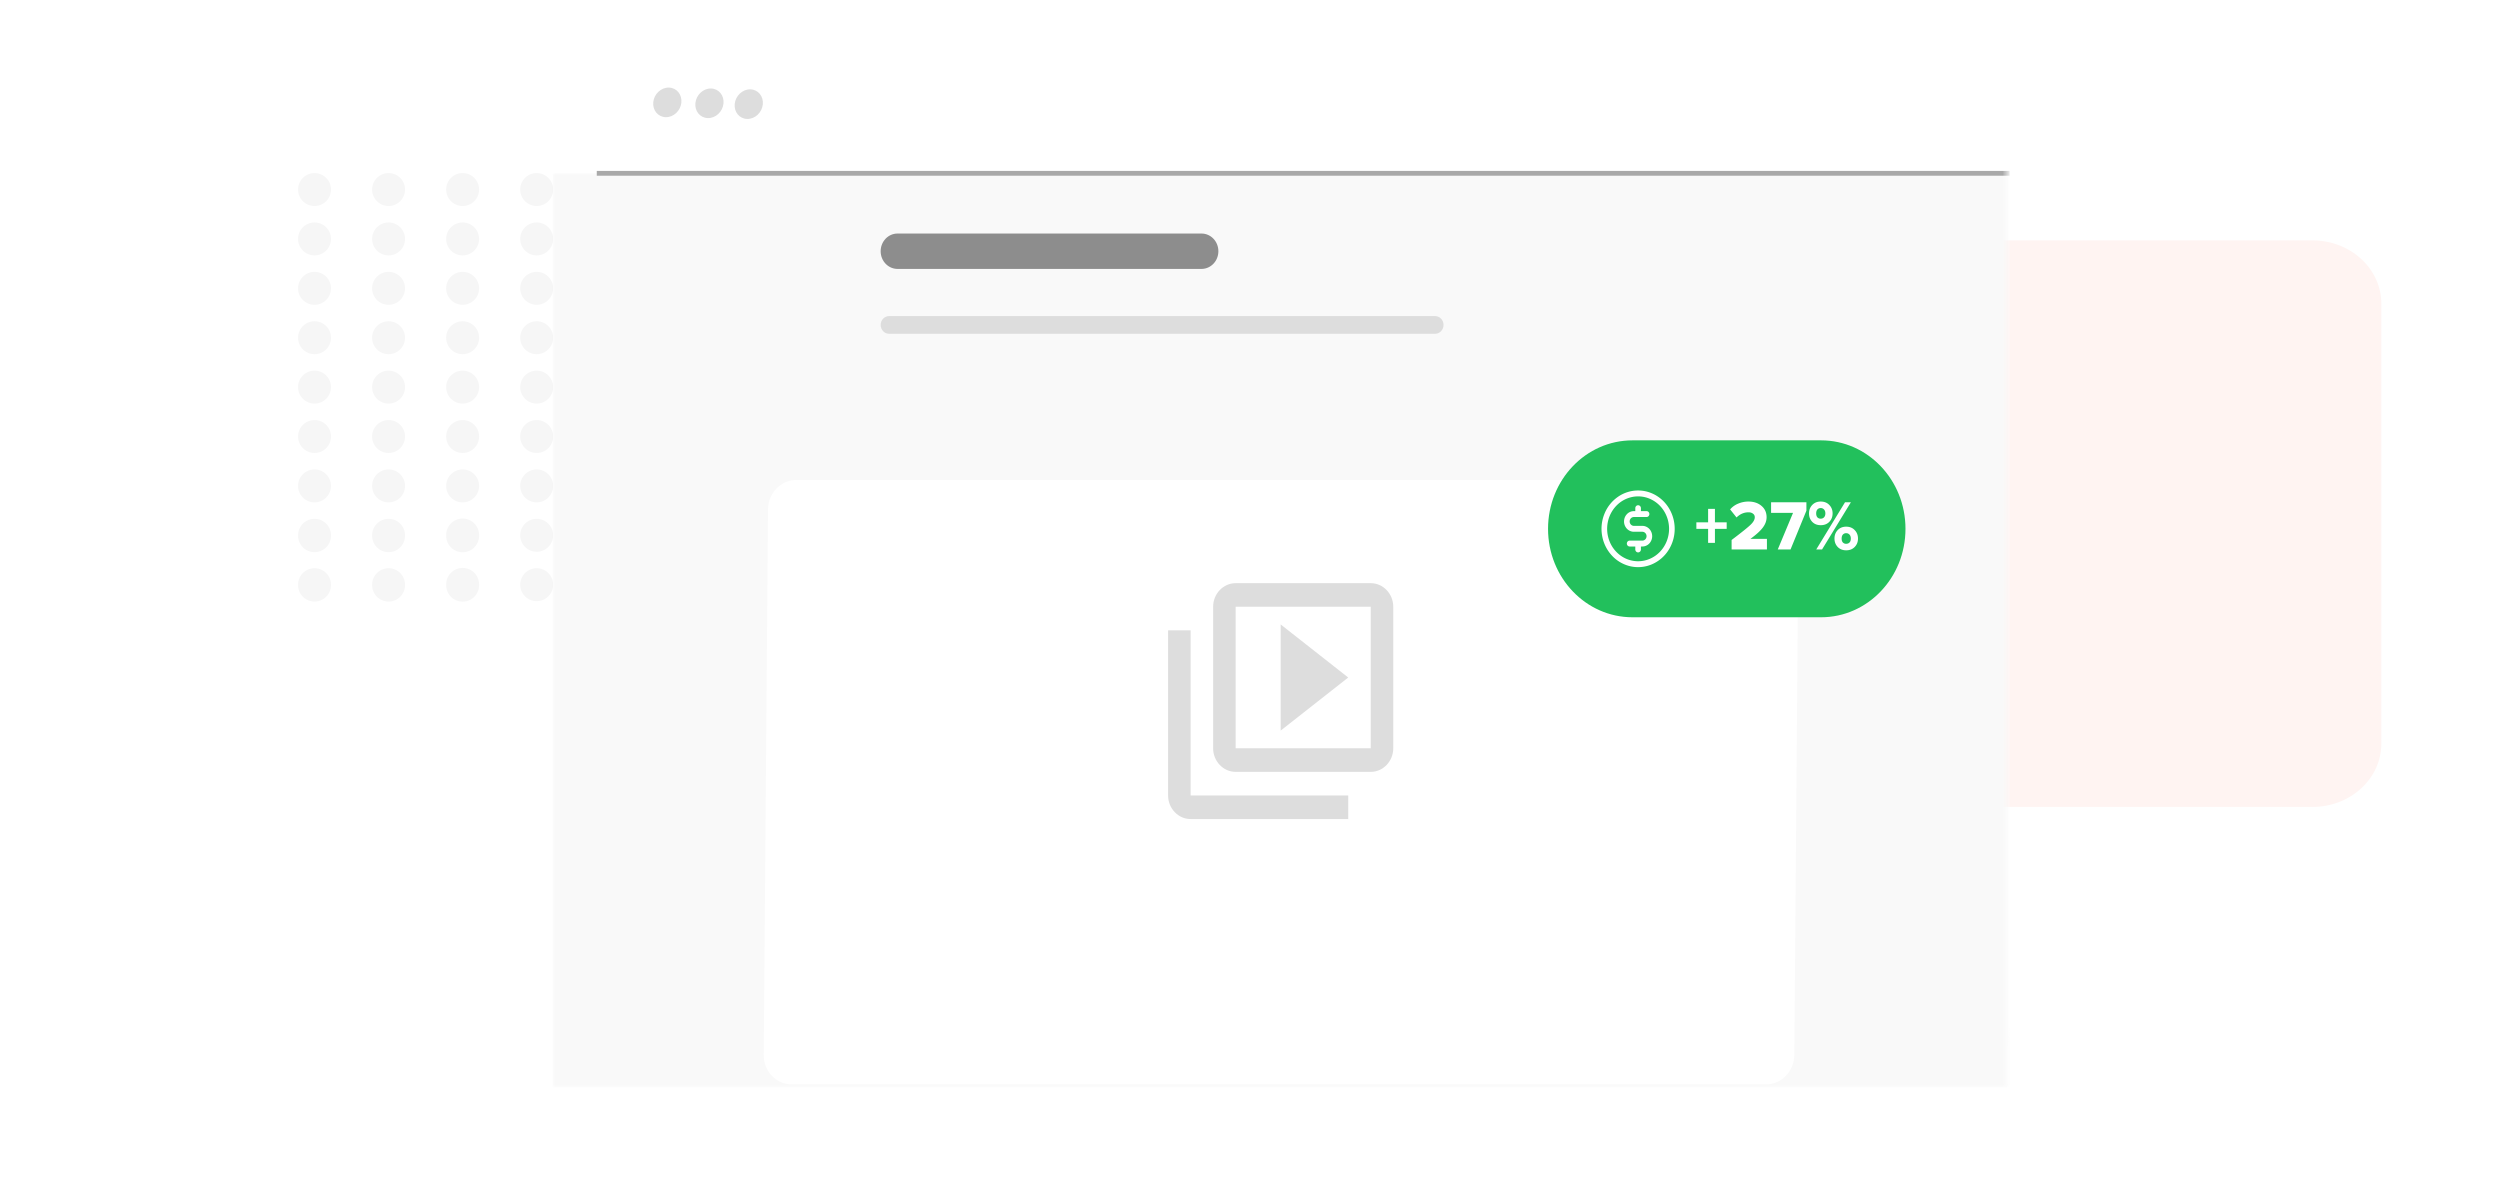 <svg width="520" height="245" viewBox="0 0 520 245" fill="none" xmlns="http://www.w3.org/2000/svg"><g clip-path="url(#a)"><path d="M481 50H369.318C361.41 50 355 55.895 355 63.167v91.508c0 7.272 6.41 13.167 14.318 13.167H481c7.908 0 14.318-5.895 14.318-13.167V63.167C495.318 55.895 488.908 50 481 50" fill="#fff4f2"/><path d="M68.846 39.425a3.424 3.424 0 1 0-3.423 3.424 3.424 3.424 0 0 0 3.422-3.424M68.846 49.698a3.424 3.424 0 1 0-3.423 3.425 3.424 3.424 0 0 0 3.422-3.425M68.846 59.973a3.424 3.424 0 1 0-3.423 3.424 3.424 3.424 0 0 0 3.422-3.425M68.846 70.247a3.424 3.424 0 1 0-3.423 3.424 3.424 3.424 0 0 0 3.422-3.424M68.846 80.52a3.424 3.424 0 1 0-3.423 3.425 3.424 3.424 0 0 0 3.422-3.424M68.846 90.795a3.424 3.424 0 1 0-3.423 3.424 3.424 3.424 0 0 0 3.422-3.424M68.846 101.068a3.424 3.424 0 1 0-3.423 3.425 3.424 3.424 0 0 0 3.422-3.425M84.248 39.425a3.424 3.424 0 1 0-3.423 3.424 3.424 3.424 0 0 0 3.423-3.424M84.248 49.698a3.424 3.424 0 1 0-3.423 3.425 3.424 3.424 0 0 0 3.423-3.425M84.248 59.973a3.424 3.424 0 1 0-3.423 3.424 3.424 3.424 0 0 0 3.423-3.425M84.248 70.247a3.424 3.424 0 1 0-3.423 3.424 3.424 3.424 0 0 0 3.423-3.424M84.248 80.52a3.424 3.424 0 1 0-3.423 3.425 3.424 3.424 0 0 0 3.423-3.424M84.248 90.795a3.424 3.424 0 1 0-3.423 3.424 3.424 3.424 0 0 0 3.423-3.424M84.248 101.068a3.424 3.424 0 1 0-3.423 3.425 3.424 3.424 0 0 0 3.423-3.425M99.65 39.425a3.424 3.424 0 1 0-3.423 3.424 3.424 3.424 0 0 0 3.423-3.424M99.65 49.698a3.424 3.424 0 1 0-3.423 3.425 3.424 3.424 0 0 0 3.423-3.425M99.65 59.973a3.424 3.424 0 1 0-3.423 3.424 3.424 3.424 0 0 0 3.423-3.425M99.65 70.247a3.424 3.424 0 1 0-3.423 3.424 3.424 3.424 0 0 0 3.423-3.424M99.65 80.52a3.424 3.424 0 1 0-3.423 3.425 3.424 3.424 0 0 0 3.423-3.424M99.65 90.795a3.424 3.424 0 1 0-3.423 3.424 3.424 3.424 0 0 0 3.423-3.424M99.65 101.068a3.424 3.424 0 1 0-3.423 3.425 3.424 3.424 0 0 0 3.423-3.425M115.053 39.425a3.424 3.424 0 1 0-6.848-.001 3.424 3.424 0 0 0 6.848 0M115.053 49.698a3.424 3.424 0 1 0-6.848 0 3.424 3.424 0 0 0 6.848 0M115.053 59.973a3.424 3.424 0 1 0-6.848-.002 3.424 3.424 0 0 0 6.848.002M115.053 70.247a3.424 3.424 0 1 0-6.848-.001 3.424 3.424 0 0 0 6.848 0M115.053 80.52a3.424 3.424 0 1 0-6.848 0 3.424 3.424 0 0 0 6.848 0M115.053 90.795a3.424 3.424 0 1 0-6.848-.002 3.424 3.424 0 0 0 6.848.001M115.053 101.068a3.424 3.424 0 1 0-6.848 0 3.424 3.424 0 0 0 6.848 0M130.455 39.425a3.424 3.424 0 1 0-6.848-.001 3.424 3.424 0 0 0 6.848 0M130.455 49.698a3.424 3.424 0 1 0-6.848 0 3.424 3.424 0 0 0 6.848 0M130.455 59.973a3.424 3.424 0 1 0-6.848-.002 3.424 3.424 0 0 0 6.848.002M130.455 70.247a3.424 3.424 0 1 0-6.848-.001 3.424 3.424 0 0 0 6.848 0M130.455 80.52a3.424 3.424 0 1 0-6.848 0 3.424 3.424 0 0 0 6.848 0M130.455 90.795a3.424 3.424 0 1 0-6.848-.002 3.424 3.424 0 0 0 6.848.001M130.455 101.068a3.424 3.424 0 1 0-6.848 0 3.424 3.424 0 0 0 6.848 0M145.857 39.425a3.424 3.424 0 1 0-3.423 3.424 3.423 3.423 0 0 0 3.423-3.424M145.857 49.698a3.423 3.423 0 1 0-6.845 0 3.423 3.423 0 1 0 6.845 0M145.857 59.973a3.423 3.423 0 1 0-6.845 0 3.423 3.423 0 1 0 6.845 0M145.857 70.247a3.424 3.424 0 1 0-3.423 3.424 3.423 3.423 0 0 0 3.423-3.424M145.857 80.52a3.424 3.424 0 1 0-3.423 3.425 3.423 3.423 0 0 0 3.423-3.424M145.857 90.795a3.423 3.423 0 1 0-6.845 0 3.423 3.423 0 1 0 6.845 0M145.857 101.068a3.423 3.423 0 1 0-6.845 0 3.423 3.423 0 1 0 6.845 0M161.26 39.425a3.424 3.424 0 1 0-6.848-.001 3.424 3.424 0 0 0 6.848 0M161.26 49.698a3.424 3.424 0 1 0-6.848 0 3.424 3.424 0 0 0 6.848 0M161.26 59.973a3.424 3.424 0 1 0-6.848-.002 3.424 3.424 0 0 0 6.848.002M161.26 70.247a3.424 3.424 0 1 0-6.848-.001 3.424 3.424 0 0 0 6.848 0M161.26 80.52a3.424 3.424 0 1 0-6.848 0 3.424 3.424 0 0 0 6.848 0M161.26 90.795a3.424 3.424 0 1 0-6.848-.002 3.424 3.424 0 0 0 6.848.001M161.26 101.068a3.424 3.424 0 1 0-6.848 0 3.424 3.424 0 0 0 6.848 0M68.846 111.342a3.423 3.423 0 1 0-6.846 0 3.424 3.424 0 1 0 6.846 0M68.846 121.616a3.423 3.423 0 1 0-6.846 0 3.424 3.424 0 1 0 6.846 0M84.248 111.342a3.423 3.423 0 1 0-6.846 0 3.424 3.424 0 1 0 6.846 0M84.248 121.616a3.423 3.423 0 1 0-6.846 0 3.424 3.424 0 1 0 6.846 0M99.65 111.342a3.423 3.423 0 1 0-6.845 0 3.424 3.424 0 1 0 6.845 0M99.65 121.616a3.423 3.423 0 1 0-6.845 0 3.424 3.424 0 1 0 6.845 0M115.053 111.342a3.424 3.424 0 1 0-6.848 0 3.424 3.424 0 0 0 6.848 0M115.053 121.616a3.424 3.424 0 1 0-6.848 0 3.424 3.424 0 0 0 6.848 0M130.455 111.342a3.424 3.424 0 1 0-6.848 0 3.424 3.424 0 0 0 6.848 0M130.455 121.616a3.424 3.424 0 1 0-6.848 0 3.424 3.424 0 0 0 6.848 0M145.857 111.342a3.423 3.423 0 1 0-6.845 0 3.423 3.423 0 1 0 6.845 0M145.857 121.616a3.423 3.423 0 1 0-6.845 0 3.423 3.423 0 1 0 6.845 0M161.26 111.342a3.424 3.424 0 1 0-6.848 0 3.424 3.424 0 0 0 6.848 0M161.26 121.616a3.424 3.424 0 1 0-6.848 0 3.424 3.424 0 0 0 6.848 0M176.662 39.425a3.424 3.424 0 1 0-6.848-.001 3.424 3.424 0 0 0 6.848 0M176.662 49.698a3.424 3.424 0 1 0-6.848 0 3.424 3.424 0 0 0 6.848 0M176.662 59.973a3.424 3.424 0 1 0-6.848-.002 3.424 3.424 0 0 0 6.848.002M176.662 70.247a3.424 3.424 0 1 0-6.848-.001 3.424 3.424 0 0 0 6.848 0M176.662 80.52a3.424 3.424 0 1 0-6.848 0 3.424 3.424 0 0 0 6.848 0M176.662 90.795a3.424 3.424 0 1 0-6.848-.002 3.424 3.424 0 0 0 6.848.001M176.662 101.068a3.424 3.424 0 1 0-6.848 0 3.424 3.424 0 0 0 6.848 0M176.662 111.342a3.424 3.424 0 1 0-6.848 0 3.424 3.424 0 0 0 6.848 0M176.662 121.616a3.424 3.424 0 1 0-6.848 0 3.424 3.424 0 0 0 6.848 0M192.064 39.425a3.423 3.423 0 1 0-6.845 0 3.423 3.423 0 1 0 6.845 0M192.064 49.698a3.423 3.423 0 1 0-6.845 0 3.424 3.424 0 1 0 6.845 0M192.064 59.973a3.423 3.423 0 1 0-6.845 0 3.424 3.424 0 1 0 6.845 0M192.064 70.247a3.423 3.423 0 1 0-6.845 0 3.423 3.423 0 1 0 6.845 0M192.064 80.52a3.423 3.423 0 1 0-6.845 0 3.423 3.423 0 1 0 6.845 0M192.064 90.795a3.423 3.423 0 1 0-6.845 0 3.424 3.424 0 1 0 6.845 0M192.064 101.068a3.423 3.423 0 1 0-6.845 0 3.423 3.423 0 1 0 6.845 0M192.064 111.342a3.423 3.423 0 1 0-6.845 0 3.423 3.423 0 1 0 6.845 0M192.064 121.616a3.423 3.423 0 1 0-6.845 0 3.423 3.423 0 1 0 6.845 0" fill="#f6f6f6"/><g filter="url(#b)"><mask id="c" style="mask-type:luminance" maskUnits="userSpaceOnUse" x="102" y="0" width="316" height="236"><path d="M102.5 13.148C102.5 5.886 108.119 0 115.05 0h289.9c6.931 0 12.55 5.886 12.55 13.148v209.704c0 7.262-5.619 13.148-12.55 13.148h-289.9c-6.931 0-12.55-5.886-12.55-13.148z" fill="#fff"/></mask><g mask="url(#c)"><path d="M124.127 6.266C124.127-.508 129.369-6 135.836-6h270.456C412.758-6 418-.508 418 6.266v195.639c0 6.775-5.242 12.266-11.708 12.266H135.836c-6.467 0-11.709-5.491-11.709-12.266z" fill="#fff"/><mask id="d" style="mask-type:alpha" maskUnits="userSpaceOnUse" x="115" y="24" width="303" height="191"><path d="M418 24.051H115v190.12h303z" fill="#fff4f2"/></mask><g mask="url(#d)"><path d="M418 24.051H115v190.12h303z" fill="#f9f9f9"/></g><path d="M124.127 24.051H418" stroke="#a9a9a9"/><path d="M249.912 36.575h-63.224c-1.939 0-3.512 1.648-3.512 3.68s1.573 3.68 3.512 3.68h63.224c1.94 0 3.512-1.648 3.512-3.68s-1.572-3.68-3.512-3.68" fill="#8d8d8d"/><path d="M298.5 53.747H184.932c-.97 0-1.757.824-1.757 1.84s.787 1.84 1.757 1.84H298.5c.97 0 1.756-.824 1.756-1.84s-.786-1.84-1.756-1.84M138.476 12.374c1.614.035 3.067-1.315 3.246-3.015.18-1.7-.983-3.106-2.596-3.141s-3.066 1.315-3.246 3.015c-.179 1.7.983 3.106 2.596 3.141M147.24 12.564c1.613.035 3.066-1.315 3.246-3.015.179-1.7-.983-3.107-2.597-3.142s-3.066 1.315-3.245 3.015.982 3.107 2.596 3.142M155.418 12.741c1.614.035 3.067-1.315 3.246-3.015.18-1.7-.983-3.107-2.596-3.142S153.002 7.9 152.822 9.6c-.179 1.7.983 3.106 2.596 3.141" fill="#ddd"/><g filter="url(#e)"><path d="M368.303 75.828H165.648c-3.233 0-5.875 2.746-5.902 6.133l-.888 113.462c-.027 3.388 2.573 6.133 5.806 6.133h202.655c3.233 0 5.875-2.745 5.902-6.133l.888-113.462c.027-3.387-2.573-6.133-5.806-6.133" fill="#fff"/></g><mask id="f" style="mask-type:luminance" maskUnits="userSpaceOnUse" x="238" y="104" width="57" height="60"><path d="M294.48 104.392h-56.199v58.876h56.199z" fill="#fff"/></mask><g mask="url(#f)"><path d="M247.648 119.111h-4.684v34.344c0 2.699 2.108 4.907 4.684 4.907h32.782v-4.907h-32.782zm37.465-9.813h-28.099c-2.576 0-4.683 2.208-4.683 4.907v29.438c0 2.698 2.107 4.906 4.683 4.906h28.099c2.576 0 4.684-2.208 4.684-4.906v-29.438c0-2.699-2.108-4.907-4.684-4.907m0 34.345h-28.099v-29.438h28.099zm-18.733-25.758v22.078l14.05-11.039z" fill="#ddd"/></g><g filter="url(#g)"><path d="M378.778 67.595h-39.222c-9.699 0-17.562 8.237-17.562 18.399 0 10.16 7.863 18.398 17.562 18.398h39.222c9.7 0 17.562-8.237 17.562-18.398 0-10.162-7.862-18.4-17.562-18.4" fill="#22c05c"/><path d="M340.726 78.02a7.36 7.36 0 0 0-4.227 1.344 7.9 7.9 0 0 0-2.803 3.578 8.3 8.3 0 0 0-.433 4.607 8.1 8.1 0 0 0 2.082 4.082 7.5 7.5 0 0 0 3.897 2.182 7.3 7.3 0 0 0 4.397-.454 7.7 7.7 0 0 0 3.415-2.936 8.24 8.24 0 0 0 1.283-4.43c-.003-2.114-.805-4.14-2.232-5.634-1.427-1.496-3.361-2.336-5.379-2.338m0 14.72a6.23 6.23 0 0 1-3.577-1.137 6.7 6.7 0 0 1-2.372-3.028 7.05 7.05 0 0 1-.367-3.898 6.85 6.85 0 0 1 1.763-3.454 6.35 6.35 0 0 1 3.297-1.846 6.17 6.17 0 0 1 3.721.384 6.5 6.5 0 0 1 2.89 2.485 7 7 0 0 1 1.085 3.748c-.002 1.788-.681 3.503-1.888 4.768-1.208 1.264-2.845 1.976-4.552 1.978m2.927-5.213c0 .569-.216 1.115-.6 1.518a2 2 0 0 1-1.448.628h-.293v.614a.63.63 0 0 1-.172.433.57.57 0 0 1-.827 0 .62.62 0 0 1-.172-.433v-.614h-1.171a.57.57 0 0 1-.414-.18.63.63 0 0 1-.171-.433c0-.163.061-.319.171-.434a.57.57 0 0 1 .414-.18h2.635a.86.86 0 0 0 .621-.269.95.95 0 0 0 .257-.65.95.95 0 0 0-.257-.651.86.86 0 0 0-.621-.27h-1.757a2 2 0 0 1-1.449-.628 2.2 2.2 0 0 1-.6-1.518c0-.569.216-1.115.6-1.518a2 2 0 0 1 1.449-.628h.293V81.7c0-.162.061-.319.172-.433a.57.57 0 0 1 .827 0c.11.115.172.27.172.433v.614h1.171c.155 0 .304.064.414.18.11.114.171.27.171.433a.63.63 0 0 1-.171.434.57.57 0 0 1-.414.18h-2.635a.86.86 0 0 0-.621.269.95.95 0 0 0-.257.65c0 .244.093.478.257.65a.86.86 0 0 0 .621.27h1.757c.543 0 1.064.227 1.448.629.384.403.6.949.6 1.518M359.151 86.003h-2.445v2.915h-1.419v-2.915h-2.444V84.65h2.444v-2.811h1.419v2.811h2.445zm8.371 4.284h-7.348v-1.973q3.12-2.355 3.962-3.18.858-.824.857-1.545 0-.485-.379-.75-.365-.28-.913-.28-1.405 0-2.501 1.075l-1.335-1.678a4.4 4.4 0 0 1 1.728-1.222 5.4 5.4 0 0 1 2.066-.412q1.672 0 2.725.898 1.068.897 1.068 2.37 0 1.103-.787 2.148-.786 1.046-2.571 2.34h3.428zm4.91 0h-2.656l3.175-7.61h-4.566v-2.208h7.348v1.752zm6.274-5.05q-1.082 0-1.756-.69-.675-.708-.675-1.752 0-1.06.675-1.767.674-.706 1.756-.706 1.11 0 1.784.706.689.707.689 1.766 0 1.046-.689 1.752-.674.692-1.784.692m.281 5.05h-1.208l5.985-9.818h1.222zm5.016.176q-1.082 0-1.757-.692-.674-.706-.674-1.751 0-1.06.674-1.766.675-.707 1.757-.707 1.095 0 1.77.707.688.706.688 1.766 0 1.044-.688 1.751-.675.692-1.77.692m-5.986-6.859a.9.9 0 0 0 .689.28q.421 0 .688-.28.282-.294.281-.81 0-.529-.281-.824a.89.89 0 0 0-.688-.294.89.89 0 0 0-.689.294q-.252.295-.252.825 0 .515.252.809m5.986 5.505q.435 0 .702-.28.267-.279.267-.81 0-.529-.281-.824a.89.89 0 0 0-.688-.294.89.89 0 0 0-.689.294q-.252.295-.253.825 0 .53.253.81a.9.9 0 0 0 .689.279" fill="#fff"/></g></g></g></g><defs><filter id="b" x="85" y="-18" width="362.5" height="274.171" filterUnits="userSpaceOnUse" color-interpolation-filters="sRGB"><feFlood flood-opacity="0" result="BackgroundImageFix"/><feColorMatrix in="SourceAlpha" values="0 0 0 0 0 0 0 0 0 0 0 0 0 0 0 0 0 0 127 0" result="hardAlpha"/><feOffset dy="12"/><feGaussianBlur stdDeviation="15"/><feComposite in2="hardAlpha" operator="out"/><feColorMatrix values="0 0 0 0 0 0 0 0 0 0 0 0 0 0 0 0 0 0 0.08 0"/><feBlend in2="BackgroundImageFix" result="effect1_dropShadow_1653_9681"/><feBlend in="SourceGraphic" in2="effect1_dropShadow_1653_9681" result="shape"/></filter><filter id="e" x="138.858" y="67.828" width="255.251" height="165.728" filterUnits="userSpaceOnUse" color-interpolation-filters="sRGB"><feFlood flood-opacity="0" result="BackgroundImageFix"/><feColorMatrix in="SourceAlpha" values="0 0 0 0 0 0 0 0 0 0 0 0 0 0 0 0 0 0 127 0" result="hardAlpha"/><feOffset dy="12"/><feGaussianBlur stdDeviation="10"/><feComposite in2="hardAlpha" operator="out"/><feColorMatrix values="0 0 0 0 0 0 0 0 0 0 0 0 0 0 0 0 0 0 0.04 0"/><feBlend in2="BackgroundImageFix" result="effect1_dropShadow_1653_9681"/><feBlend in="SourceGraphic" in2="effect1_dropShadow_1653_9681" result="shape"/></filter><filter id="g" x="291.994" y="49.595" width="134.346" height="96.797" filterUnits="userSpaceOnUse" color-interpolation-filters="sRGB"><feFlood flood-opacity="0" result="BackgroundImageFix"/><feColorMatrix in="SourceAlpha" values="0 0 0 0 0 0 0 0 0 0 0 0 0 0 0 0 0 0 127 0" result="hardAlpha"/><feOffset dy="12"/><feGaussianBlur stdDeviation="15"/><feComposite in2="hardAlpha" operator="out"/><feColorMatrix values="0 0 0 0 0 0 0 0 0 0 0 0 0 0 0 0 0 0 0.08 0"/><feBlend in2="BackgroundImageFix" result="effect1_dropShadow_1653_9681"/><feBlend in="SourceGraphic" in2="effect1_dropShadow_1653_9681" result="shape"/></filter><clipPath id="a"><path fill="#fff" d="M0 0h520v245H0z"/></clipPath></defs></svg>